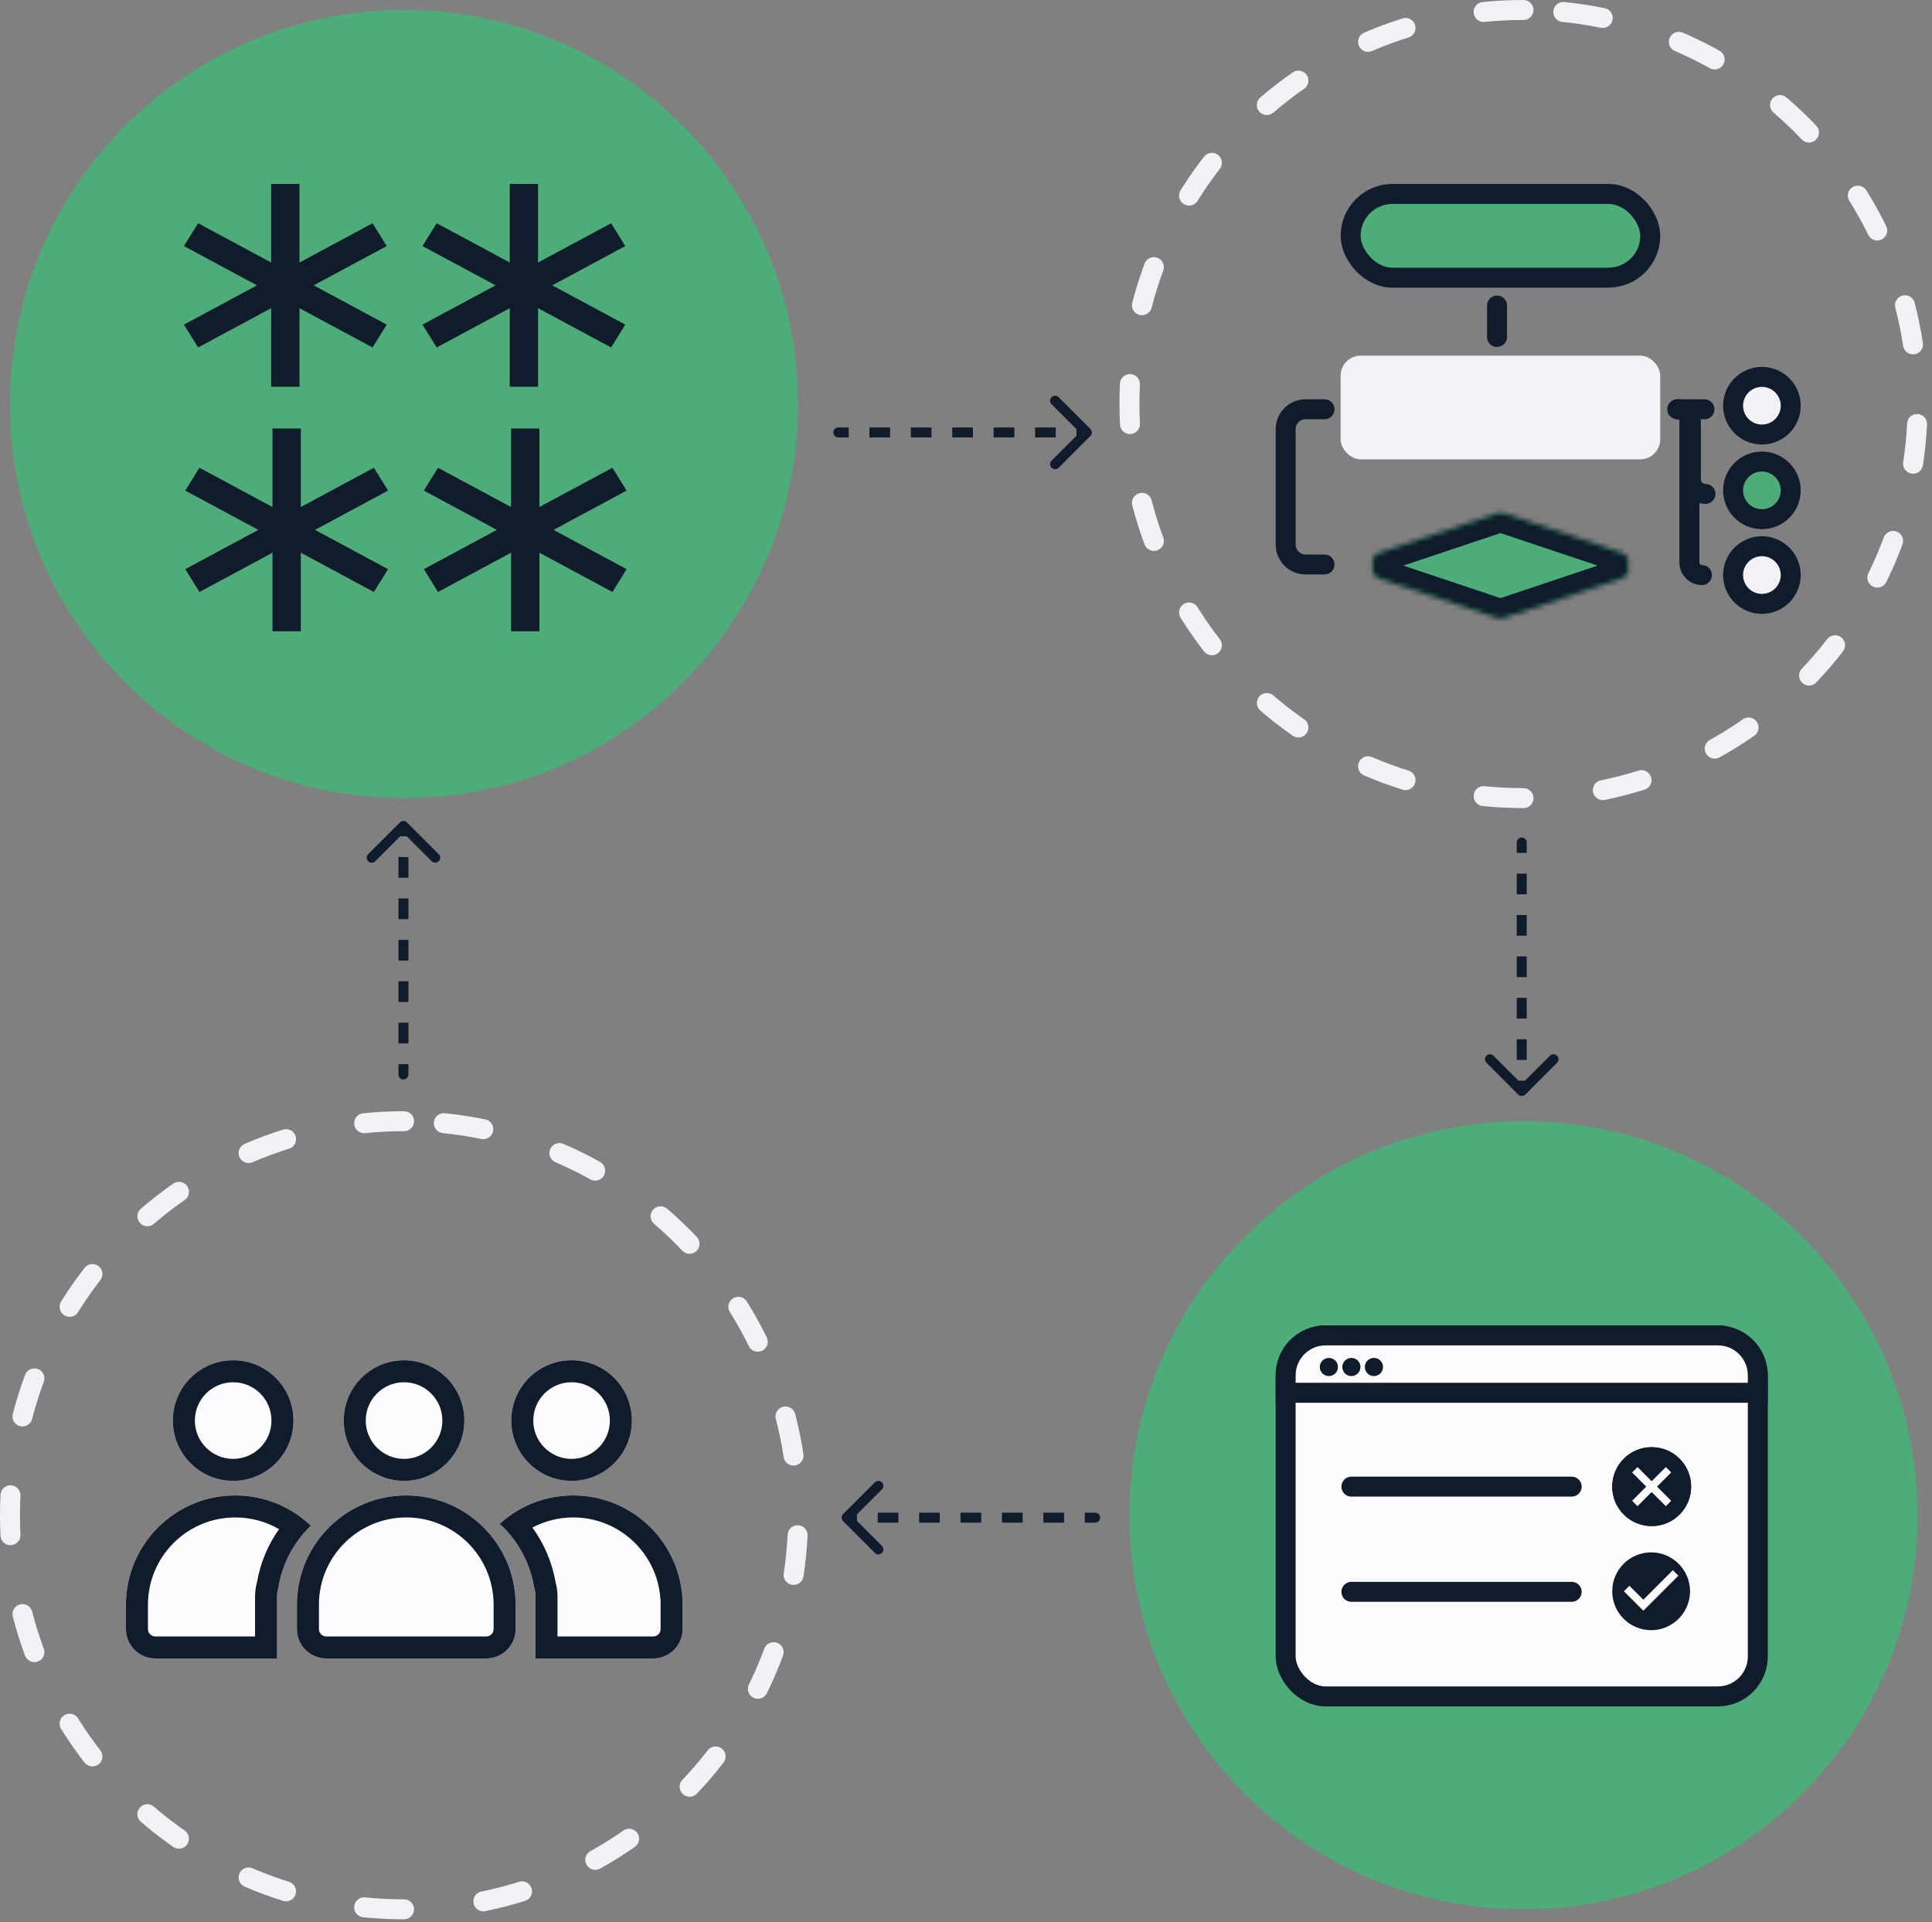 <svg width="387" height="385" viewBox="0 0 387 385" fill="none" xmlns="http://www.w3.org/2000/svg">
<rect x="0" y="0" width="387" height="385" fill="#808080" stroke="none"/>
<path d="M80.934 2C37.348 2 2 37.348 2 80.934C2 124.519 37.348 159.868 80.934 159.868C124.519 159.868 159.868 124.519 159.868 80.934C159.813 37.348 124.519 2 80.934 2Z" fill="#4EAC78"/>
<path d="M80.934 224.582C37.348 224.582 2 259.93 2 303.516C2 347.101 37.348 382.45 80.934 382.45C124.519 382.45 159.868 347.101 159.868 303.516C159.813 259.93 124.519 224.582 80.934 224.582Z" stroke="#F2F2F6" stroke-width="4" stroke-linecap="round" stroke-dasharray="8 16"/>
<path d="M305.174 2C261.589 2 226.241 37.348 226.241 80.934C226.241 124.519 261.589 159.868 305.174 159.868C348.76 159.868 384.108 124.519 384.108 80.934C384.054 37.348 348.76 2 305.174 2Z" stroke="#F2F2F6" stroke-width="4" stroke-linecap="round" stroke-dasharray="8 16"/>
<path d="M305.174 224.582C261.589 224.582 226.241 259.93 226.241 303.516C226.241 347.101 261.589 382.45 305.174 382.45C348.76 382.45 384.108 347.101 384.108 303.516C384.054 259.93 348.76 224.582 305.174 224.582Z" fill="#4EAC78"/>
<g clip-path="url(#clip0_7500_9238)">
<path d="M54.316 77.465H59.992L59.992 36.846H54.316L54.316 77.465Z" fill="#101C2B"/>
<path d="M74.627 69.6L77.465 65.023L39.684 44.713L36.845 49.289L74.627 69.6Z" fill="#101C2B"/>
<path d="M39.684 69.6L36.845 65.023L74.627 44.713L77.465 49.289L39.684 69.6Z" fill="#101C2B"/>
</g>
<g clip-path="url(#clip1_7500_9238)">
<path d="M102.104 77.465H107.78L107.78 36.846H102.104V77.465Z" fill="#101C2B"/>
<path d="M122.415 69.6L125.253 65.023L87.472 44.713L84.633 49.289L122.415 69.6Z" fill="#101C2B"/>
<path d="M87.472 69.6L84.633 65.023L122.415 44.713L125.253 49.289L87.472 69.6Z" fill="#101C2B"/>
</g>
<g clip-path="url(#clip2_7500_9238)">
<path d="M60.259 85.828L54.583 85.828L54.583 126.448L60.259 126.448L60.259 85.828Z" fill="#101C2B"/>
<path d="M39.948 93.693L37.111 98.27L74.891 118.58L77.73 114.004L39.948 93.693Z" fill="#101C2B"/>
<path d="M74.891 93.693L77.73 98.27L39.948 118.58L37.111 114.004L74.891 93.693Z" fill="#101C2B"/>
</g>
<g clip-path="url(#clip3_7500_9238)">
<path d="M108.047 85.828L102.371 85.828L102.371 126.448L108.047 126.448L108.047 85.828Z" fill="#101C2B"/>
<path d="M87.736 93.693L84.899 98.27L122.68 118.58L125.518 114.004L87.736 93.693Z" fill="#101C2B"/>
<path d="M122.68 93.693L125.518 98.27L87.736 118.58L84.899 114.004L122.68 93.693Z" fill="#101C2B"/>
</g>
<rect x="257.53" y="267.486" width="94.579" height="72.317" rx="8" fill="#FCFCFF" stroke="#101C2B" stroke-width="4" stroke-linecap="round"/>
<path d="M257.53 275.486C257.53 271.068 261.112 267.486 265.53 267.486H344.11C348.528 267.486 352.11 271.068 352.11 275.486V278.981H257.53V275.486Z" fill="#FCFCFF" stroke="#101C2B" stroke-width="4" stroke-linecap="round"/>
<circle cx="266.188" cy="273.817" r="1.819" fill="#101C2B"/>
<circle cx="270.699" cy="273.817" r="1.819" fill="#101C2B"/>
<circle cx="275.21" cy="273.817" r="1.819" fill="#101C2B"/>
<path fill-rule="evenodd" clip-rule="evenodd" d="M325.258 303.369C326.749 304.86 328.734 305.682 330.848 305.682C332.962 305.682 334.947 304.86 336.438 303.369C337.929 301.878 338.75 299.893 338.75 297.779C338.75 295.666 337.929 293.681 336.438 292.189C334.947 290.698 332.961 289.877 330.848 289.877C328.734 289.877 326.749 290.698 325.258 292.189C323.767 293.681 322.946 295.666 322.946 297.779C322.946 299.893 323.767 301.878 325.258 303.369ZM333.685 301.73L330.847 298.893L330.847 298.893L328.01 301.73L326.897 300.615L329.734 297.778L326.897 294.941L328.01 293.827L330.847 296.665L333.685 293.827L334.799 294.941L331.962 297.778L334.799 300.615L333.685 301.73Z" fill="#171C21"/>
<path fill-rule="evenodd" clip-rule="evenodd" d="M325.258 303.369C326.749 304.86 328.734 305.682 330.848 305.682C332.962 305.682 334.947 304.86 336.438 303.369C337.929 301.878 338.75 299.893 338.75 297.779C338.75 295.666 337.929 293.681 336.438 292.189C334.947 290.698 332.961 289.877 330.848 289.877C328.734 289.877 326.749 290.698 325.258 292.189C323.767 293.681 322.946 295.666 322.946 297.779C322.946 299.893 323.767 301.878 325.258 303.369ZM333.685 301.73L330.847 298.893L330.847 298.893L328.01 301.73L326.897 300.615L329.734 297.778L326.897 294.941L328.01 293.827L330.847 296.665L333.685 293.827L334.799 294.941L331.962 297.778L334.799 300.615L333.685 301.73Z" fill="#101C2B"/>
<path fill-rule="evenodd" clip-rule="evenodd" d="M330.738 326.534C326.441 326.534 322.946 323.039 322.946 318.742C322.946 314.445 326.441 310.949 330.738 310.949C335.035 310.949 338.531 314.445 338.531 318.742C338.531 323.039 335.035 326.534 330.738 326.534ZM326.382 317.642H326.382L325.283 318.741L329.18 322.637L336.193 315.624L335.094 314.517L329.18 320.432L326.382 317.642H326.382Z" fill="#101C2B"/>
<path d="M270.701 297.779H314.822" stroke="#101C2B" stroke-width="4" stroke-linecap="round"/>
<path d="M270.701 318.854H314.822" stroke="#101C2B" stroke-width="4" stroke-linecap="round"/>
<path d="M167.929 85.625C167.377 85.625 166.929 86.073 166.929 86.625C166.929 87.177 167.377 87.625 167.929 87.625L167.929 85.625ZM218.415 87.332C218.805 86.942 218.805 86.308 218.415 85.918L212.051 79.554C211.66 79.163 211.027 79.163 210.636 79.554C210.246 79.945 210.246 80.578 210.636 80.968L216.293 86.625L210.636 92.282C210.246 92.672 210.246 93.305 210.636 93.696C211.027 94.087 211.66 94.087 212.051 93.696L218.415 87.332ZM167.929 87.625L170.003 87.625L170.003 85.625L167.929 85.625L167.929 87.625ZM174.151 87.625L178.299 87.625L178.299 85.625L174.151 85.625L174.151 87.625ZM182.448 87.625L186.596 87.625L186.596 85.625L182.448 85.625L182.448 87.625ZM190.744 87.625L194.892 87.625L194.892 85.625L190.744 85.625L190.744 87.625ZM199.041 87.625L203.189 87.625L203.189 85.625L199.041 85.625L199.041 87.625ZM207.337 87.625L211.485 87.625L211.485 85.625L207.337 85.625L207.337 87.625ZM215.633 87.625L217.708 87.625L217.708 85.625L215.633 85.625L215.633 87.625Z" fill="#101C2B"/>
<path d="M219.367 304.992C219.919 304.992 220.367 304.544 220.367 303.992C220.367 303.44 219.919 302.992 219.367 302.992L219.367 304.992ZM168.881 303.285C168.491 303.676 168.491 304.309 168.881 304.699L175.245 311.063C175.636 311.454 176.269 311.454 176.659 311.063C177.05 310.673 177.05 310.04 176.659 309.649L171.002 303.992L176.659 298.335C177.05 297.945 177.05 297.312 176.659 296.921C176.269 296.531 175.636 296.531 175.245 296.921L168.881 303.285ZM219.367 302.992L217.293 302.992L217.293 304.992L219.367 304.992L219.367 302.992ZM213.145 302.992L208.996 302.992L208.996 304.992L213.145 304.992L213.145 302.992ZM204.848 302.992L200.7 302.992L200.7 304.992L204.848 304.992L204.848 302.992ZM196.552 302.992L192.403 302.992L192.403 304.992L196.552 304.992L196.552 302.992ZM188.255 302.992L184.107 302.992L184.107 304.992L188.255 304.992L188.255 302.992ZM179.959 302.992L175.811 302.992L175.811 304.992L179.959 304.992L179.959 302.992ZM171.662 302.992L169.588 302.992L169.588 304.992L171.662 304.992L171.662 302.992Z" fill="#101C2B"/>
<path d="M305.82 168.76C305.82 168.207 305.372 167.76 304.82 167.76C304.268 167.76 303.82 168.207 303.82 168.76L305.82 168.76ZM304.113 219.246C304.504 219.636 305.137 219.636 305.527 219.246L311.891 212.882C312.282 212.491 312.282 211.858 311.891 211.467C311.501 211.077 310.868 211.077 310.477 211.467L304.82 217.124L299.163 211.467C298.773 211.077 298.14 211.077 297.749 211.467C297.359 211.858 297.359 212.491 297.749 212.882L304.113 219.246ZM303.82 168.76L303.82 170.834L305.82 170.834L305.82 168.76L303.82 168.76ZM303.82 174.982L303.82 179.13L305.82 179.13L305.82 174.982L303.82 174.982ZM303.82 183.279L303.82 187.427L305.82 187.427L305.82 183.279L303.82 183.279ZM303.82 191.575L303.82 195.723L305.82 195.723L305.82 191.575L303.82 191.575ZM303.82 199.871L303.82 204.02L305.82 204.02L305.82 199.871L303.82 199.871ZM303.82 208.168L303.82 212.316L305.82 212.316L305.82 208.168L303.82 208.168ZM303.82 216.464L303.82 218.538L305.82 218.538L305.82 216.464L303.82 216.464Z" fill="#101C2B"/>
<path d="M79.816 215.221C79.816 215.773 80.264 216.221 80.816 216.221C81.368 216.221 81.816 215.773 81.816 215.221L79.816 215.221ZM81.523 164.735C81.133 164.344 80.5 164.344 80.109 164.735L73.745 171.099C73.355 171.489 73.355 172.123 73.745 172.513C74.136 172.904 74.769 172.904 75.159 172.513L80.816 166.856L86.473 172.513C86.864 172.904 87.497 172.904 87.887 172.513C88.278 172.123 88.278 171.489 87.887 171.099L81.523 164.735ZM81.816 215.221L81.816 213.147L79.816 213.147L79.816 215.221L81.816 215.221ZM81.816 208.998L81.816 204.85L79.816 204.85L79.816 208.998L81.816 208.998ZM81.816 200.702L81.816 196.554L79.816 196.554L79.816 200.702L81.816 200.702ZM81.816 192.405L81.816 188.257L79.816 188.257L79.816 192.405L81.816 192.405ZM81.816 184.109L81.816 179.961L79.816 179.961L79.816 184.109L81.816 184.109ZM81.816 175.813L81.816 171.664L79.816 171.664L79.816 175.813L81.816 175.813ZM81.816 167.516L81.816 165.442L79.816 165.442L79.816 167.516L81.816 167.516Z" fill="#101C2B"/>
<path d="M336.325 81.977V81.977C337.475 81.977 338.408 82.909 338.408 84.06V112.679C338.408 114.066 339.532 115.19 340.918 115.19V115.19" stroke="#101C2B" stroke-width="4" stroke-linecap="round"/>
<rect x="270.544" y="38.848" width="60.017" height="16.771" rx="8.386" fill="#4EAC78" stroke="#101C2B" stroke-width="4"/>
<rect x="268.544" y="71.238" width="64.017" height="20.771" rx="4" fill="#F2F2F6"/>
<mask id="path-34-inside-1_7500_9238" fill="white">
<path fill-rule="evenodd" clip-rule="evenodd" d="M301.205 102.773C300.793 102.635 300.347 102.635 299.935 102.773L276.262 110.699C275.034 111.11 274.676 112.322 275.017 113.286C274.667 114.253 275.022 115.477 276.256 115.89L299.93 123.815C300.342 123.953 300.788 123.953 301.2 123.815L324.873 115.89C326.101 115.479 326.459 114.267 326.118 113.302C326.468 112.335 326.113 111.112 324.879 110.699L301.205 102.773Z"/>
</mask>
<path fill-rule="evenodd" clip-rule="evenodd" d="M301.205 102.773C300.793 102.635 300.347 102.635 299.935 102.773L276.262 110.699C275.034 111.11 274.676 112.322 275.017 113.286C274.667 114.253 275.022 115.477 276.256 115.89L299.93 123.815C300.342 123.953 300.788 123.953 301.2 123.815L324.873 115.89C326.101 115.479 326.459 114.267 326.118 113.302C326.468 112.335 326.113 111.112 324.879 110.699L301.205 102.773Z" fill="#4EAC78"/>
<path d="M299.935 102.773L301.205 106.566L301.205 106.566L299.935 102.773ZM301.205 102.773L299.935 106.566L299.935 106.566L301.205 102.773ZM276.262 110.699L274.992 106.905L274.992 106.905L276.262 110.699ZM275.017 113.286L278.778 114.651L279.266 113.303L278.788 111.952L275.017 113.286ZM276.256 115.89L274.986 119.683L274.986 119.683L276.256 115.89ZM299.93 123.815L301.2 120.022L301.2 120.022L299.93 123.815ZM301.2 123.815L299.93 120.022L299.93 120.022L301.2 123.815ZM324.873 115.89L326.143 119.683H326.143L324.873 115.89ZM326.118 113.302L322.358 111.938L321.869 113.285L322.347 114.637L326.118 113.302ZM324.879 110.699L323.609 114.492L324.879 110.699ZM301.205 106.566C300.793 106.704 300.348 106.704 299.935 106.566L302.475 98.98C301.239 98.567 299.902 98.567 298.666 98.98L301.205 106.566ZM277.532 114.492L301.205 106.566L298.666 98.98L274.992 106.905L277.532 114.492ZM278.788 111.952C278.929 112.35 278.948 112.839 278.737 113.339C278.493 113.917 278.013 114.331 277.532 114.492L274.992 106.905C271.259 108.155 270.302 111.952 271.246 114.621L278.788 111.952ZM277.526 112.097C278.01 112.259 278.493 112.676 278.735 113.258C278.944 113.76 278.923 114.251 278.778 114.651L271.257 111.922C270.287 114.595 271.23 118.426 274.986 119.683L277.526 112.097ZM301.2 120.022L277.526 112.097L274.986 119.683L298.66 127.608L301.2 120.022ZM299.93 120.022C300.342 119.884 300.788 119.884 301.2 120.022L298.66 127.608C299.896 128.022 301.233 128.022 302.469 127.608L299.93 120.022ZM323.603 112.097L299.93 120.022L302.469 127.608L326.143 119.683L323.603 112.097ZM322.347 114.637C322.206 114.239 322.187 113.75 322.398 113.25C322.642 112.671 323.122 112.258 323.603 112.097L326.143 119.683C329.876 118.434 330.833 114.637 329.889 111.968L322.347 114.637ZM323.609 114.492C323.125 114.329 322.642 113.912 322.4 113.331C322.191 112.828 322.212 112.338 322.358 111.938L329.878 114.667C330.848 111.994 329.905 108.163 326.149 106.905L323.609 114.492ZM299.935 106.566L323.609 114.492L326.149 106.905L302.475 98.98L299.935 106.566Z" fill="#101C2B" mask="url(#path-34-inside-1_7500_9238)"/>
<path d="M299.871 61.195V67.495" stroke="#101C2B" stroke-width="4" stroke-linecap="round"/>
<path d="M341.415 81.977H336.322" stroke="#101C2B" stroke-width="4" stroke-linecap="round"/>
<path d="M265.304 113.07H261.53C259.321 113.07 257.53 111.279 257.53 109.07V85.977C257.53 83.767 259.321 81.977 261.53 81.977H265.304" stroke="#101C2B" stroke-width="4" stroke-linecap="round"/>
<path d="M335.968 81.977V81.977C337.479 81.977 338.704 83.202 338.704 84.713V96.019C338.704 97.63 340.01 98.936 341.621 98.936V98.936" stroke="#101C2B" stroke-width="4" stroke-linecap="round"/>
<circle cx="352.929" cy="81.267" r="5.773" fill="#F2F2F6" stroke="#101C2B" stroke-width="4"/>
<circle cx="352.929" cy="98.226" r="5.773" fill="#4EAC78" stroke="#101C2B" stroke-width="4"/>
<circle cx="352.929" cy="115.185" r="5.773" fill="#F2F2F6" stroke="#101C2B" stroke-width="4"/>
<path fill-rule="evenodd" clip-rule="evenodd" d="M59.477 321.555V326.323C59.477 329.569 62.108 332.2 65.354 332.2H97.406C100.651 332.2 103.282 329.569 103.282 326.323V321.297C103.282 321.236 103.281 321.177 103.28 321.117C103.103 309.173 93.365 299.545 81.379 299.545C69.38 299.545 59.635 309.194 59.479 321.157C59.478 321.203 59.477 321.25 59.477 321.297V321.34C59.477 321.376 59.477 321.412 59.477 321.447C59.477 321.483 59.477 321.519 59.477 321.555Z" fill="#FCFCFF"/>
<path fill-rule="evenodd" clip-rule="evenodd" d="M63.885 321.544V326.323C63.885 327.134 64.542 327.792 65.354 327.792H97.406C98.217 327.792 98.875 327.135 98.875 326.323V321.297C98.875 321.281 98.875 321.265 98.874 321.249L98.873 321.216L98.873 321.182C98.732 311.643 90.953 303.952 81.379 303.952C71.795 303.952 64.01 311.66 63.886 321.214L63.886 321.237L63.885 321.26C63.885 321.272 63.885 321.284 63.885 321.297V321.351L63.884 321.361L63.884 321.447L63.884 321.533L63.885 321.544ZM59.479 321.157C59.478 321.203 59.477 321.25 59.477 321.297V321.34C59.477 321.376 59.477 321.412 59.477 321.447C59.477 321.483 59.477 321.519 59.477 321.555V326.323C59.477 329.569 62.108 332.2 65.354 332.2H97.406C100.651 332.2 103.282 329.569 103.282 326.323V321.297C103.282 321.236 103.281 321.177 103.28 321.117C103.103 309.173 93.365 299.545 81.379 299.545C69.38 299.545 59.635 309.194 59.479 321.157Z" fill="#101C2B"/>
<path d="M58.787 284.546C58.787 291.218 53.378 296.627 46.706 296.627C40.033 296.627 34.625 291.218 34.625 284.546C34.625 277.874 40.033 272.465 46.706 272.465C53.378 272.465 58.787 277.874 58.787 284.546Z" fill="#FCFCFF"/>
<path fill-rule="evenodd" clip-rule="evenodd" d="M46.706 292.22C50.944 292.22 54.38 288.784 54.38 284.546C54.38 280.308 50.944 276.872 46.706 276.872C42.468 276.872 39.032 280.308 39.032 284.546C39.032 288.784 42.468 292.22 46.706 292.22ZM46.706 296.627C53.378 296.627 58.787 291.218 58.787 284.546C58.787 277.874 53.378 272.465 46.706 272.465C40.033 272.465 34.625 277.874 34.625 284.546C34.625 291.218 40.033 296.627 46.706 296.627Z" fill="#101C2B"/>
<path d="M93.016 284.546C93.016 291.218 87.607 296.627 80.935 296.627C74.263 296.627 68.854 291.218 68.854 284.546C68.854 277.874 74.263 272.465 80.935 272.465C87.607 272.465 93.016 277.874 93.016 284.546Z" fill="#FCFCFF"/>
<path fill-rule="evenodd" clip-rule="evenodd" d="M80.935 292.22C85.173 292.22 88.609 288.784 88.609 284.546C88.609 280.308 85.173 276.872 80.935 276.872C76.697 276.872 73.261 280.308 73.261 284.546C73.261 288.784 76.697 292.22 80.935 292.22ZM80.935 296.627C87.607 296.627 93.016 291.218 93.016 284.546C93.016 277.874 87.607 272.465 80.935 272.465C74.263 272.465 68.854 277.874 68.854 284.546C68.854 291.218 74.263 296.627 80.935 296.627Z" fill="#101C2B"/>
<path d="M126.574 284.546C126.574 291.218 121.165 296.627 114.493 296.627C107.82 296.627 102.411 291.218 102.411 284.546C102.411 277.874 107.82 272.465 114.493 272.465C121.165 272.465 126.574 277.874 126.574 284.546Z" fill="#FCFCFF"/>
<path fill-rule="evenodd" clip-rule="evenodd" d="M114.493 292.22C118.731 292.22 122.166 288.784 122.166 284.546C122.166 280.308 118.731 276.872 114.493 276.872C110.254 276.872 106.819 280.308 106.819 284.546C106.819 288.784 110.254 292.22 114.493 292.22ZM114.493 296.627C121.165 296.627 126.574 291.218 126.574 284.546C126.574 277.874 121.165 272.465 114.493 272.465C107.82 272.465 102.411 277.874 102.411 284.546C102.411 291.218 107.82 296.627 114.493 296.627Z" fill="#101C2B"/>
<path fill-rule="evenodd" clip-rule="evenodd" d="M55.499 321.609V331.704V332.2H31.107C27.862 332.2 25.231 329.569 25.231 326.323V321.613C25.23 321.558 25.23 321.503 25.23 321.447C25.23 321.391 25.23 321.334 25.231 321.278C25.231 321.253 25.231 321.229 25.231 321.205C25.361 309.221 35.117 299.545 47.133 299.545C53.003 299.545 58.334 301.854 62.267 305.615C58.885 308.848 56.537 313.155 55.77 317.988C55.594 318.546 55.499 319.14 55.499 319.757V321.285C55.499 321.323 55.499 321.362 55.499 321.401L55.499 321.447C55.499 321.494 55.499 321.542 55.499 321.589L55.499 321.609Z" fill="#FCFCFF"/>
<path fill-rule="evenodd" clip-rule="evenodd" d="M25.231 321.278C25.23 321.334 25.23 321.391 25.23 321.447C25.23 321.503 25.23 321.558 25.231 321.613V326.323C25.231 329.569 27.862 332.2 31.107 332.2H55.499V321.609L55.499 321.589C55.499 321.571 55.499 321.552 55.499 321.533C55.499 321.504 55.499 321.476 55.499 321.447L55.499 321.401C55.499 321.362 55.499 321.323 55.499 321.285V319.757C55.499 319.14 55.594 318.546 55.77 317.988C56.429 313.835 58.256 310.071 60.902 307.042C61.336 306.546 61.791 306.07 62.267 305.615C61.196 304.59 60.02 303.674 58.759 302.882C55.39 300.768 51.404 299.545 47.133 299.545C35.117 299.545 25.361 309.221 25.231 321.205C25.231 321.229 25.231 321.253 25.231 321.278ZM55.889 306.297C53.314 304.805 50.325 303.952 47.133 303.952C37.535 303.952 29.742 311.681 29.638 321.253L29.638 321.263L29.638 321.273L29.638 321.292L29.638 321.301L29.638 321.311C29.637 321.356 29.637 321.402 29.637 321.447C29.637 321.492 29.637 321.536 29.638 321.581L29.638 321.597V326.323C29.638 327.135 30.296 327.792 31.107 327.792H51.092V321.624L51.092 321.619M51.092 321.619L51.092 321.618C51.092 321.561 51.092 321.504 51.092 321.447V321.442L51.092 321.392C51.092 321.351 51.092 321.31 51.092 321.27V319.757C51.092 318.809 51.221 317.885 51.466 317.005C52.136 313.066 53.681 309.428 55.889 306.297" fill="#101C2B"/>
<path fill-rule="evenodd" clip-rule="evenodd" d="M107.266 332.2H130.854C134.099 332.2 136.73 329.569 136.73 326.323V321.56C136.73 321.523 136.73 321.485 136.73 321.447C136.73 321.41 136.73 321.372 136.73 321.335V320.626C136.73 320.329 136.708 320.038 136.666 319.754C135.801 308.449 126.354 299.545 114.828 299.545C109.155 299.545 103.986 301.702 100.096 305.24C103.692 308.511 106.195 312.962 106.993 317.982C107.171 318.542 107.266 319.139 107.266 319.758V331.704V332.2Z" fill="#FCFCFF"/>
<path fill-rule="evenodd" clip-rule="evenodd" d="M132.323 321.549L132.323 321.538C132.323 321.508 132.323 321.478 132.323 321.447C132.323 321.417 132.323 321.387 132.323 321.357L132.323 321.346V320.626C132.323 320.547 132.317 320.473 132.306 320.402L132.283 320.247L132.271 320.09C131.581 311.064 124.033 303.952 114.828 303.952C111.87 303.952 109.087 304.684 106.647 305.978C108.975 309.177 110.603 312.926 111.298 316.997C111.543 317.88 111.674 318.807 111.674 319.758V327.792H130.854C131.665 327.792 132.323 327.135 132.323 326.323V321.549ZM107.266 332.2V319.758C107.266 319.139 107.171 318.542 106.993 317.982C106.424 314.399 104.985 311.105 102.9 308.323C102.064 307.208 101.125 306.176 100.096 305.24C101.2 304.236 102.407 303.343 103.699 302.579C106.96 300.651 110.765 299.545 114.828 299.545C126.354 299.545 135.801 308.449 136.666 319.754C136.708 320.038 136.73 320.329 136.73 320.626V321.335C136.73 321.372 136.73 321.41 136.73 321.447C136.73 321.485 136.73 321.523 136.73 321.56V326.323C136.73 329.569 134.099 332.2 130.854 332.2H107.266Z" fill="#101C2B"/>
<defs>
<clipPath id="clip0_7500_9238">
<rect width="40.619" height="40.619" fill="white" transform="translate(36.845 36.846)"/>
</clipPath>
<clipPath id="clip1_7500_9238">
<rect width="40.619" height="40.619" fill="white" transform="translate(84.633 36.846)"/>
</clipPath>
<clipPath id="clip2_7500_9238">
<rect width="40.619" height="40.619" fill="white" transform="translate(77.73 126.447) rotate(180)"/>
</clipPath>
<clipPath id="clip3_7500_9238">
<rect width="40.619" height="40.619" fill="white" transform="translate(125.518 126.447) rotate(180)"/>
</clipPath>
</defs>
</svg>
